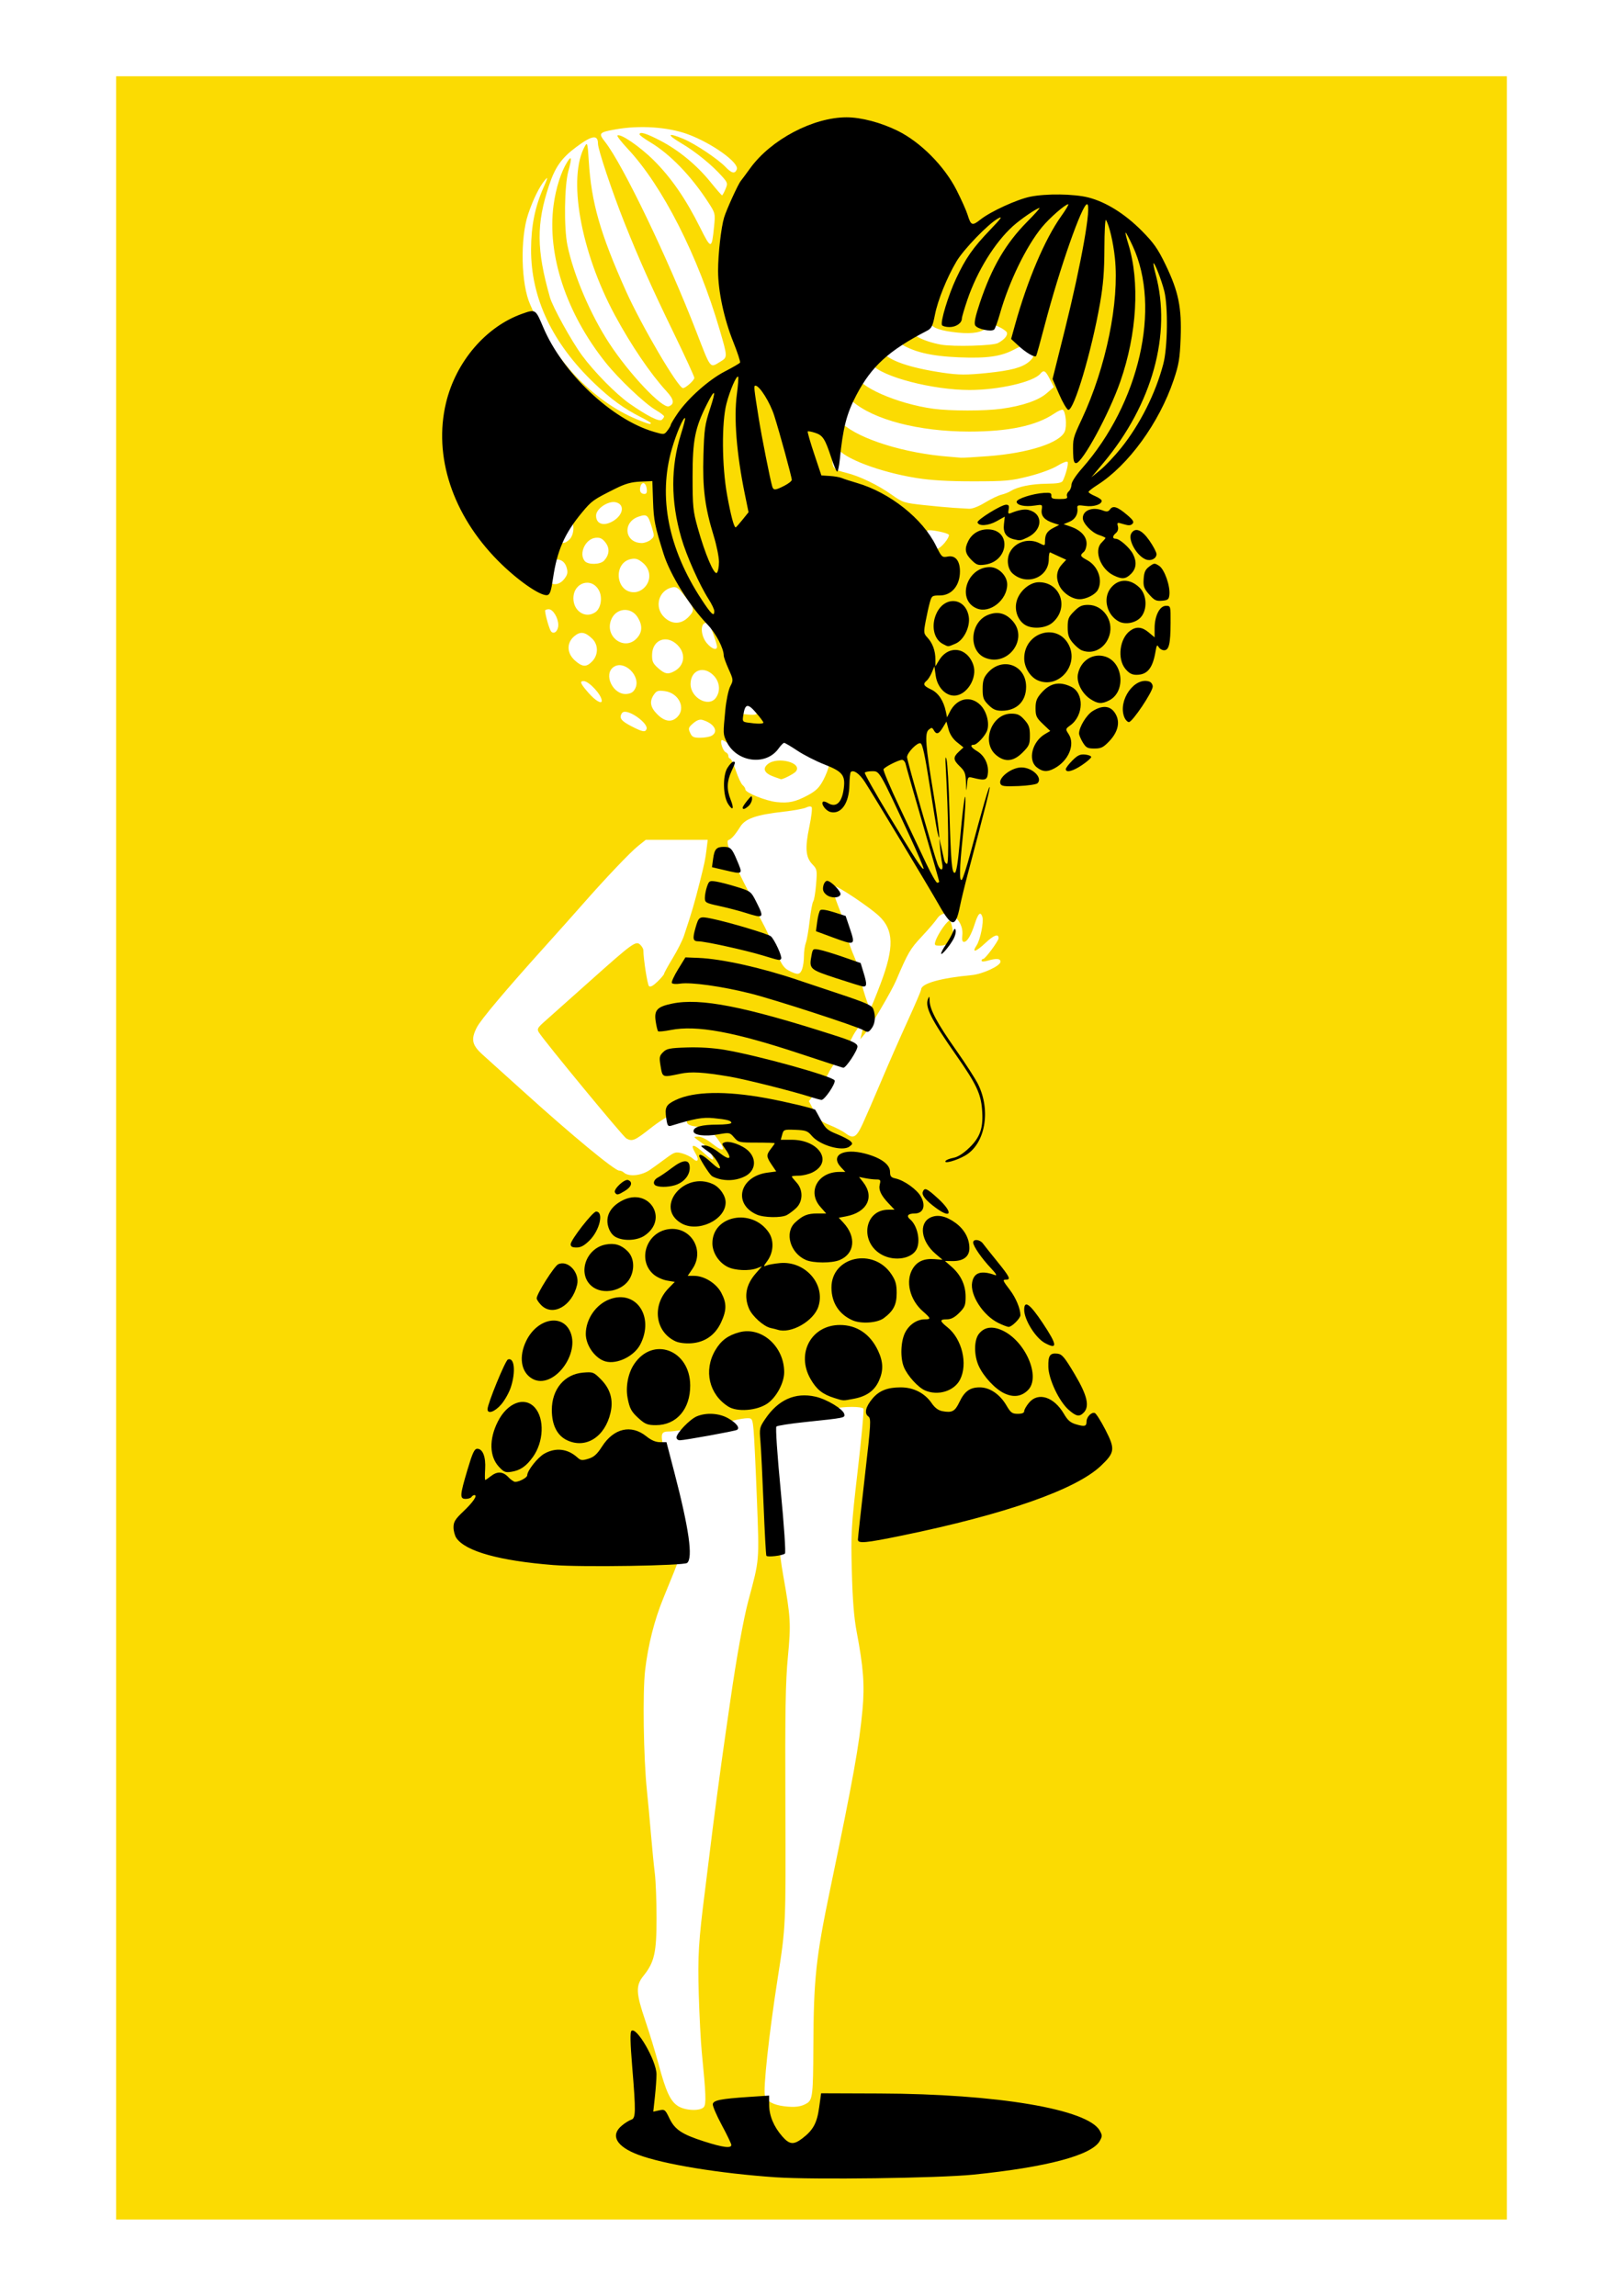 <?xml version="1.0" encoding="UTF-8"?>
<svg version="1.1" viewBox="0 0 744.09 1052.4" xmlns="http://www.w3.org/2000/svg">
<path d="m53.228 526.18v-491.22h318.82 318.82v491.22 491.22h-318.82-318.82v-491.22zm269.46 439.65c1.14-1.373 0.973-5.815-0.942-25.098-0.473-4.765-1.096-16.656-1.385-26.424-0.521-17.634-0.12-24.339 2.852-47.65 0.699-5.48 1.616-12.887 2.039-16.461 1.503-12.709 5.364-41.722 7.378-55.447 0.245-1.668 1.229-8.49 2.188-15.161 2.847-19.818 6.059-37.608 8.289-45.917 5.137-19.141 4.999-17.505 3.908-46.326-0.551-14.546-1.24-28.885-1.532-31.863-0.504-5.131-0.65-5.414-2.794-5.394-1.245 0.011-3.822 0.408-5.728 0.88-6.217 1.542-26.792 5.156-29.456 5.173-5.171 0.034-5.2 0.336-1.409 14.812 4.503 17.195 7.04 29.855 7.04 35.136 0 4.125-0.89 6.739-9.014 26.483-4.09 9.939-6.998 21.435-8.352 33.011-1.188 10.159-0.742 40.187 0.82 55.156 0.472 4.527 1.302 13.493 1.845 19.926s1.343 14.55 1.779 18.04c0.436 3.489 0.792 12.744 0.792 20.567 0 15.844-0.99 20.186-6.037 26.465-3.566 4.438-3.425 7.814 0.855 20.412 1.915 5.637 4.688 14.732 6.161 20.211 3.347 12.445 5.365 16.781 8.846 19.011 3.36 2.153 10.228 2.417 11.855 0.457zm47.306-1.76c2.528-1.573 2.814-4.087 2.901-25.504 0.128-31.694 1.131-41.059 7.836-73.207 10.336-49.556 13.206-65.489 14.683-81.503 1.053-11.422 0.458-19.448-2.664-35.888-1.226-6.458-1.869-14.499-2.215-27.723-0.461-17.603-0.313-20.138 2.692-46.135 1.749-15.129 2.939-27.897 2.645-28.373-0.679-1.099-8.795-1.121-13.632-0.037-2.032 0.455-9.3 1.401-16.15 2.103-6.851 0.701-12.803 1.623-13.228 2.047-0.452 0.452 0.312 11.97 1.843 27.778 1.438 14.853 2.615 28.717 2.615 30.808s0.787 8.236 1.75 13.654c3.432 19.322 3.597 22.206 2.146 37.467-1.088 11.447-1.312 24.68-1.146 67.81 0.214 55.634 0.221 55.458-3.547 79.578-4.002 25.616-6.729 50.91-5.803 53.827 0.765 2.41 3.894 4.085 8.765 4.691 4.983 0.62 7.893 0.234 10.507-1.393zm-72.018-427.83c1.429-0.982 4.618-3.283 7.086-5.113 4.184-3.104 4.702-3.269 7.683-2.446 1.758 0.485 3.932 1.549 4.832 2.363 2.301 2.082 3.116 0.761 1.363-2.207-2.86-4.842-1.107-4.82 4.18 0.054 2.42 2.231 3.879 3.089 3.879 2.283 0-1.31-3.088-5.799-4.734-6.882-0.494-0.325-1.677-1.19-2.63-1.922-1.693-1.3-1.681-1.332 0.528-1.359 1.31-0.016 3.861 1.245 6.064 2.996 5.74 4.563 6.953 3.674 2.726-1.999-3.439-4.615-3.372-4.58-10.834-5.779-3.821-0.614-4.356-2.665-1.026-3.931 1.222-0.465 5.121-0.845 8.664-0.845 3.543 0 6.441-0.364 6.441-0.808 0-1.864-11.537-3.105-16.604-1.786-2.066 0.538-5.195 1.35-6.954 1.806-1.759 0.455-6.404 3.353-10.321 6.439-7.315 5.763-8.403 6.227-11.15 4.757-1.478-0.791-37.773-44.792-40.124-48.645-0.925-1.516-0.623-2.098 2.56-4.916 1.985-1.758 11.473-10.215 21.084-18.791 19.617-17.507 20.881-18.412 22.898-16.396 0.747 0.747 1.361 1.818 1.365 2.379 0.026 4.062 1.852 15.788 2.57 16.507 0.603 0.603 1.853-0.053 3.919-2.055 1.669-1.617 3.034-3.24 3.034-3.606 0-0.366 1.756-3.559 3.903-7.095 2.147-3.536 4.47-8.131 5.163-10.21 3.7-11.11 4.749-14.676 7.357-25.007 2.087-8.268 2.468-10.106 3.007-14.511l0.556-4.548h-14.203-14.203l-3.525 2.816c-3.648 2.914-15.181 15.051-25.742 27.091-3.336 3.802-11.159 12.566-17.386 19.476-17.549 19.472-28.974 33.046-30.781 36.569-2.848 5.553-2.269 8.145 2.84 12.705 2.469 2.204 10.753 9.673 18.41 16.598 22.182 20.063 41.893 36.358 43.978 36.358 0.67 0 1.589 0.357 2.041 0.793 2.25 2.168 8.076 1.623 12.086-1.13zm97.541-21.105c1.481-3.216 5.328-12.086 8.549-19.71 3.221-7.624 8.641-19.953 12.044-27.397 3.403-7.445 6.188-13.943 6.188-14.441 0-2.753 8.827-5.273 23.107-6.598 5.136-0.476 13.279-4.253 13.279-6.159 0-1.478-1.845-1.629-5.854-0.479-1.733 0.497-2.81 0.497-2.81 0 0-0.443 0.353-0.806 0.785-0.806 0.904 0 7.012-8.259 7.012-9.481 0-2.249-2.138-1.472-6.067 2.203-4.484 4.195-6.371 4.679-3.974 1.021 1.644-2.509 3.32-10.779 2.627-12.963-0.85-2.679-1.916-1.759-3.443 2.975-1.771 5.491-3.527 8.447-5.016 8.447-0.745 0-0.995-0.951-0.765-2.918 0.908-7.779-7.738-13.56-11.559-7.728-0.847 1.292-4.039 5.011-7.093 8.263-5.251 5.591-6.252 7.311-11.724 20.143-2.095 4.914-11.832 21.416-14.568 24.691l-1.809 2.166 0.514-2.166c1.668-7.034 1.723-6.771-0.816-3.899-1.263 1.429-2.839 3.83-3.501 5.334-0.662 1.504-3.171 5.302-5.577 8.44s-4.708 6.585-5.119 7.661c-0.41 1.076-2.619 4.445-4.907 7.488l-4.162 5.532 2.356 4.501c2.067 3.948 2.965 4.749 7.309 6.526 2.724 1.114 5.882 2.74 7.019 3.613 3.677 2.825 5.048 2.093 7.973-4.26zm33.326-83.603c1.066-3.478 5.858-10.252 6.675-9.435 0.428 0.428 0.987 2.339 1.243 4.248 0.574 4.28-1.771 7.136-5.859 7.136-2.355 0-2.59-0.222-2.06-1.949zm-25.087 19.276c6.239-16.52 6.046-24.514-0.745-30.914-4.432-4.177-19.618-14.288-20.573-13.698-1.079 0.667-0.404 3.496 2.699 11.304 1.336 3.361 2.601 7.455 2.811 9.097 0.395 3.082 1.639 7.128 3.584 11.649 1.317 3.064 1.964 5.224 2.501 8.353 0.876 5.104 4.446 16.245 5.02 15.663 0.338-0.343 2.454-5.497 4.704-11.453zm-36.017-6.554c0.465-1.222 0.845-3.926 0.845-6.008s0.389-4.808 0.863-6.057c0.475-1.249 1.267-5.83 1.759-10.179 0.493-4.35 1.229-8.324 1.637-8.832 0.408-0.508 0.994-4.007 1.302-7.776 0.538-6.572 0.468-6.95-1.703-9.217-3.098-3.233-3.434-7.468-1.373-17.285 0.95-4.527 1.407-8.559 1.014-8.96s-1.504-0.307-2.47 0.21c-0.966 0.517-5.589 1.373-10.273 1.902-12.574 1.421-17.594 3.146-19.923 6.848-2.418 3.843-4.107 5.749-5.508 6.216-1.588 0.529 2.496 10.847 9.543 24.107 1.393 2.621 2.558 5.35 2.589 6.064 0.031 0.715 1.459 3.834 3.173 6.931 1.714 3.097 4.574 9.14 6.356 13.429 2.709 6.521 3.721 8.045 6.178 9.312 3.953 2.038 4.995 1.915 5.991-0.705zm2.677-79.747c3.638-1.949 5.176-3.454 6.984-6.832 1.275-2.382 2.445-5.425 2.599-6.761 0.263-2.279-0.104-2.58-5.931-4.863-3.416-1.339-8.626-4.046-11.578-6.018s-5.686-3.584-6.075-3.584c-0.39 0-1.546 1.175-2.569 2.612-4.218 5.924-13.14 6.933-19.358 2.19-1.763-1.344-3.408-2.241-3.656-1.993-0.796 0.796 0.68 5.112 1.91 5.584 0.653 0.251 1.188 0.999 1.188 1.663s0.358 1.207 0.796 1.207 1.629 2.505 2.648 5.566 2.415 6.033 3.103 6.604c0.688 0.571 1.257 1.478 1.266 2.015 0.022 1.468 9.349 5.228 14.28 5.756 5.588 0.599 8.658-0.072 14.394-3.146zm-15.636-8.472c-4.336-1.567-5.347-3.67-2.778-5.779 4.481-3.678 16.158-0.581 12.85 3.408-0.871 1.05-6.081 3.719-6.854 3.511-0.134-0.036-1.583-0.55-3.219-1.141zm-28.591-18.75c3.449-1.846 1.299-5.672-4.087-7.275-1.29-0.384-2.615 0.091-4.301 1.541-2.193 1.887-2.333 2.322-1.403 4.363 0.869 1.908 1.595 2.268 4.574 2.268 1.948 0 4.295-0.404 5.217-0.897zm-29.76-3.126c0.845-2.536-7.811-8.856-10.643-7.77-0.681 0.261-1.239 1.261-1.239 2.221 0 1.25 1.415 2.475 4.981 4.315 5.037 2.598 6.366 2.835 6.9 1.233zm14.109-5.507c4.039-4.039 0.678-10.988-5.731-11.848-3.048-0.409-3.768-0.185-4.98 1.546-2.186 3.121-1.731 5.83 1.528 9.089 3.394 3.394 6.581 3.815 9.183 1.213zm36.361-1.516c-0.014-0.357-1.548-2.404-3.408-4.548-3.777-4.354-4.949-4.134-5.797 1.09-0.471 2.904-0.342 3.131 1.981 3.477 4.391 0.655 7.25 0.648 7.224-0.019zm-71.015-5.891c0-2.698-5.86-9.054-8.347-9.054-1.925 0-1.388 1.255 2.356 5.509 3.022 3.433 5.991 5.19 5.991 3.544zm52.365-1.449c2.201-3.143 1.714-7.373-1.184-10.27-4.575-4.575-10.463-2.306-10.463 4.032 0 6.393 8.39 10.887 11.647 6.238zm-36.95-4.349c2.606-5.463-4.979-12.981-9.866-9.779-5.04 3.302-0.408 13.037 5.913 12.427 2.078-0.201 3.119-0.897 3.954-2.648zm17.779-7.729c4.821-2.568 5.517-8.063 1.526-12.054-4.909-4.909-11.462-2.48-11.64 4.315-0.083 3.158 0.324 4.09 2.719 6.23 3.076 2.748 4.516 3.042 7.395 1.509zm-37.505-4.647c2.804-2.984 2.774-7.56-0.066-10.307-3.298-3.19-5.486-3.474-8.275-1.075-3.553 3.057-3.401 7.721 0.362 11.083 3.428 3.063 5.316 3.134 7.979 0.3zm57.157-6.703c0-1.225-3.156-10.147-3.827-10.818-0.237-0.237-1.032-0.2-1.767 0.083-2.196 0.843-1.677 6.094 0.906 9.165 2.295 2.728 4.688 3.529 4.688 1.57zm-36.779-3.796c2.553-2.755 2.7-5.851 0.452-9.537-3.118-5.113-10.124-4.43-12.263 1.196-2.962 7.79 6.277 14.314 11.812 8.341zm-35.995-6.087c0-3.23-2.405-7.215-4.354-7.215-0.941 0-1.701 0.292-1.689 0.65 0.066 2.035 1.942 8.547 2.738 9.507 1.307 1.575 3.305-0.202 3.305-2.941zm59.852-3.829c2.865-3.067 2.69-3.788-2.466-10.167-2.567-3.175-3.376-3.667-5.3-3.216-6.125 1.434-8.16 9.005-3.637 13.528 3.571 3.571 7.984 3.515 11.403-0.146zm-42.818-2.066c2.491-1.745 3.317-6.65 1.659-9.855-3.299-6.379-11.763-3.841-11.763 3.527 0 5.968 5.605 9.479 10.103 6.328zm22.425-11.244c3.25-3.25 2.97-8.272-0.63-11.302-2.158-1.816-3.334-2.208-5.415-1.807-8.332 1.607-7.222 15.235 1.241 15.235 1.688 0 3.464-0.786 4.804-2.127zm-36.591-4.112c1.406-1.892 1.588-2.869 0.948-5.101-1.499-5.227-7.752-4.751-9.318 0.71-1.788 6.235 4.535 9.551 8.37 4.391zm18.156-8.273c2.434-2.701 2.644-5.696 0.584-8.315-1.446-1.838-2.491-2.331-4.512-2.128-4.656 0.467-7.811 7.234-4.969 10.658 1.506 1.815 7.192 1.679 8.897-0.214zm156.1-8.123c1.253-1.49 2.133-3.146 1.955-3.68-0.307-0.922-9.164-2.678-9.883-1.958-0.665 0.665 3.568 8.347 4.599 8.347 0.577 0 2.075-1.219 3.329-2.708zm-171.93-1.624c2.106-2.106 2.386-7.601 0.426-8.353-3.501-1.343-8.062 5.849-5.595 8.822 1.441 1.736 3.116 1.584 5.169-0.469zm37.157 0.217c1.759-1.459 1.779-1.678 0.514-5.82-1.722-5.639-2.235-6.052-5.984-4.814-7.597 2.507-6.532 12.033 1.355 12.124 1.258 0.015 3.109-0.656 4.115-1.49zm-17.293-8.548c4.773-2.82 5.539-7.592 1.385-8.634-3.458-0.868-9.12 2.917-9.12 6.097 0 3.878 3.513 5.031 7.735 2.537zm170.6-8.518c2.693-1.643 6.065-3.264 7.495-3.603 1.429-0.338 3.379-1.106 4.332-1.707 3.117-1.964 9.404-3.24 16.363-3.32 5.154-0.059 6.991-0.398 7.475-1.378 1.396-2.829 2.667-7.832 2.186-8.61-0.28-0.452-2.359 0.328-4.621 1.734-2.372 1.475-7.955 3.528-13.191 4.851-8.238 2.082-10.602 2.295-25.539 2.296-11.551 2e-3 -19.303-0.453-25.991-1.525-16.661-2.67-33.607-9.09-36.052-13.658-1.359-2.539-2.471-0.471-2.488 4.626-0.015 4.613 0.564 5.211 6.484 6.685 6.077 1.513 14.483 5.567 20.7 9.983 5.081 3.609 5.668 3.799 14.82 4.787 5.241 0.566 11.479 1.138 13.862 1.272s5.443 0.312 6.8 0.398c1.505 0.095 4.378-1.009 7.364-2.832zm-182.31-1.411c2.441-2.901 2.825-4.265 1.201-4.265-1.17 0-6.755 5.155-6.755 6.234 0 1.701 3.514 0.455 5.554-1.969zm27.208-4.848c-0.339-2.86-2.095-3.601-2.856-1.205-0.676 2.13 0.044 3.521 1.824 3.521 0.906 0 1.222-0.709 1.032-2.316zm-8.888-4.978c0.924-0.676 1.407-1.502 1.072-1.837-0.873-0.873-6.157 0.265-8.119 1.749-1.548 1.171-1.416 1.263 1.85 1.288 1.934 0.015 4.273-0.525 5.197-1.201zm165.51-10.037c18.357-1.4 32.863-6.088 35.03-11.321 1.044-2.52 0.443-9.075-0.908-9.911-0.402-0.249-2.152 0.512-3.888 1.69-8.256 5.603-20.876 8.283-38.981 8.28-23.165-4e-3 -43.982-5.43-53.753-14.01-3.486-3.06-3.999-2.807-5.584 2.75-1.259 4.416-1.096 5.56 1.075 7.539 7.97 7.264 28.798 13.727 49.166 15.257 2.144 0.161 4.483 0.36 5.198 0.442 0.715 0.082 6.405-0.24 12.645-0.716zm-154.73-15.143c0-0.23-2.047-1.45-4.548-2.711-7.785-3.924-13.807-8.296-21.335-15.492-19.37-18.514-29.136-39.202-29.04-61.517 0.046-10.728 1.769-19.307 5.655-28.157 2.092-4.766 2.193-5.3 0.656-3.474-2.51 2.981-5.446 8.961-7.668 15.621-3.734 11.191-3.237 32.198 0.98 41.448 1.007 2.209 2.563 5.722 3.457 7.806 2.705 6.303 10.583 17.696 16.782 24.267 8.865 9.397 18.643 16.366 28.861 20.569 5.011 2.061 6.201 2.376 6.201 1.639zm6.064-3.071c0-0.373-1.715-1.683-3.811-2.911-5.142-3.013-17.028-14.286-23.097-21.904-17.99-22.585-26.816-49.346-23.761-72.047 1.054-7.834 3.427-15.279 6.336-19.882 1.961-3.103 2.107-1.715 0.45 4.263-1.847 6.659-2.089 26.092-0.426 34.1 2.811 13.531 10.49 31.544 19.049 44.687 9.165 14.073 24.423 30.225 27.454 29.061 2.674-1.026 2.351-3.148-1.042-6.836-7.371-8.012-16.265-21.112-23.724-34.94-15.788-29.269-21.789-63.357-13.662-77.611 1.025-1.798 1.206-1.046 1.71 7.086 1.173 18.921 5.234 33.111 16.984 59.345 7.12 15.896 23.982 44.617 26.195 44.617 1.221 0 5.207-3.596 5.207-4.697 0-0.608-4.241-9.839-9.425-20.513-10.088-20.772-15.997-33.994-22.611-50.596-5.634-14.141-12.147-33.582-12.147-36.258 0-4.264-2.745-3.828-10 1.588-6.649 4.963-9.597 9.102-12.36 17.351-5.949 17.76-5.868 29.7 0.348 51.54 1.261 4.429 9.882 20.019 14.697 26.575 5.573 7.589 15.701 17.855 21.844 22.141 8.031 5.604 13.542 8.387 14.701 7.424 0.601-0.498 1.092-1.211 1.092-1.584zm154.69-3.502c9.687-1.347 16.914-3.826 20.701-7.1l3.308-2.859-1.864-3.654c-1.995-3.911-2.772-4.348-4.349-2.449-3.143 3.788-19.14 7.461-32.464 7.455-16.914-8e-3 -40.012-6.019-44.664-11.625-0.624-0.752-1.643-1.367-2.265-1.367-1.502 0-4.722 4.163-4.722 6.104 0 5.087 18.432 13.226 35.087 15.494 7.736 1.053 23.66 1.053 31.232 2.7e-4zm-6.54-16.411c10.954-1.128 15.954-2.47 19.138-5.139 3.033-2.542 2.787-4.597-0.774-6.463-1.971-1.033-2.647-0.938-5.984 0.836-6.073 3.229-12.406 4.125-25.376 3.592-13.124-0.54-21.243-2.531-27.518-6.749l-3.693-2.483-2.62 2.361c-2.496 2.249-2.554 2.453-1.228 4.326 2.85 4.025 12.432 7.349 27.694 9.606 7.23 1.069 10.881 1.089 20.359 0.114zm-122.31-5.216c3.303-2.014 3.302-2.047-0.401-14.699-9.878-33.748-26.127-65.741-42.019-82.73-2.925-3.127-5.095-5.908-4.822-6.181 1.191-1.191 10.277 5.005 16.676 11.371 7.96 7.92 14.672 17.65 21.214 30.756 5.078 10.173 5.372 10.153 6.425-0.433 0.597-6.006 0.57-6.115-2.779-11.263-7.833-12.041-17.407-21.928-26.498-27.366-2.693-1.611-4.896-3.227-4.896-3.592 0-1.427 3.049-0.518 9.475 2.825 8.527 4.436 16.767 11.23 23.045 19.001 2.711 3.355 5.098 6.1 5.306 6.1s0.906-1.258 1.553-2.795c1.112-2.645 1.038-2.952-1.394-5.722-4.617-5.259-12.302-11.518-18.906-15.399-6.896-4.053-6.317-5.045 1.121-1.921 5.334 2.241 15.693 9.159 19.21 12.829 2.845 2.97 4.327 3.283 5.185 1.094 1.179-3.008-11.458-12.05-22.501-16.1-9.027-3.311-21.968-4.189-32.981-2.238-7.722 1.368-8.058 1.755-4.958 5.695 8.158 10.369 28.798 53.274 41.869 87.033 6.807 17.58 6.135 16.747 11.078 13.733zm127.25-8.497c2.872-1.537 4.56-3.537 4.067-4.819-0.246-0.641-1.993-1.863-3.883-2.715-3.376-1.523-3.465-1.518-5.144 0.285-2.173 2.333-6.56 3.153-13.297 2.485-7.721-0.765-11.933-2.155-12.443-4.105-0.239-0.916-0.927-1.665-1.528-1.665-1.688 0-7.181 2.461-7.828 3.507-1.486 2.405 5.343 6.211 13.912 7.754 5.718 1.03 23.8 0.527 26.143-0.727z" fill="#fbdb02"/>
<path d="m355.64 998.03c-25.877-1.781-51.467-5.979-63.041-10.339-10.003-3.769-12.885-8.835-7.572-13.306 1.427-1.201 3.376-2.431 4.332-2.735 2.156-0.684 2.206-3.39 0.457-24.686-0.861-10.484-0.967-15.424-0.344-16.028 2.306-2.235 11.505 13.683 11.511 19.92 2e-3 1.906-0.33 6.53-0.738 10.277l-0.741 6.811 2.683-0.589c2.542-0.558 2.788-0.37 4.677 3.578 2.508 5.243 5.721 7.388 15.995 10.679 8.589 2.751 12.423 3.243 12.423 1.593 0-0.553-1.974-4.667-4.387-9.142-2.413-4.475-4.26-8.793-4.106-9.595 0.338-1.756 3.651-2.413 16.506-3.273l9.313-0.623 0.019 4.239c0.022 4.985 2.123 10.035 6.021 14.475 3.329 3.791 5.181 3.972 9.21 0.9 4.945-3.772 6.697-6.991 7.689-14.13l0.908-6.536 26.846 0.096c53.872 0.193 95.397 7.197 100.89 17.014 1.199 2.144 1.199 2.621 0 4.765-3.652 6.531-24.261 12.012-58.013 15.428-15.939 1.613-73.485 2.38-90.534 1.207zm-101.87-280.63c-24.727-1.961-40.24-6.268-44.506-12.358-0.737-1.052-1.339-3.273-1.339-4.936 0-2.526 0.757-3.742 4.598-7.388 4.452-4.225 6.577-7.396 4.956-7.396-0.433 0-1.029 0.39-1.323 0.866-0.294 0.476-1.487 0.866-2.65 0.866-2.809 0-2.714-1.52 0.838-13.429 2.306-7.731 3.15-9.53 4.468-9.53 2.522 0 3.953 3.698 3.606 9.313-0.169 2.74-0.15 4.981 0.044 4.981 0.194 0 1.343-0.78 2.555-1.733 2.955-2.324 5.576-2.183 8.034 0.433 1.119 1.191 2.533 2.166 3.143 2.166 1.904 0 5.521-1.964 5.521-2.998 0-2.143 4.791-8.204 7.84-9.918 5.215-2.931 10.699-2.302 15.148 1.737 1.537 1.395 2.187 1.47 5.064 0.587 2.543-0.78 3.971-2.06 6.218-5.573 5.398-8.439 13.399-10.286 20.352-4.698 2.249 1.807 4.273 2.669 6.269 2.669h2.947l3.557 13.645c6.787 26.041 8.682 39.419 5.908 41.721-1.53 1.27-48.153 2.008-61.247 0.97zm97.589-4.27c-0.21-0.339-0.791-10.926-1.292-23.526-0.501-12.6-1.148-25.659-1.438-29.02-0.502-5.828-0.4-6.298 2.201-10.152 5.973-8.85 13.743-12.31 22.994-10.239 5.271 1.18 12.831 5.763 13.265 8.042 0.322 1.69 0.339 1.687-17.916 3.6-6.851 0.718-12.801 1.65-13.222 2.071-0.444 0.444 0.381 12.702 1.961 29.141 1.574 16.377 2.402 28.672 1.959 29.077-1.04 0.95-8.036 1.777-8.513 1.006zm41.966-7.416c0-0.696 1.397-13.446 3.104-28.332 2.906-25.34 3.01-27.135 1.628-28.145-1.909-1.395-1.184-4.434 1.942-8.15 3.058-3.635 6.858-5.147 12.932-5.147 5.927 0 11.074 2.64 14.254 7.311 1.399 2.055 3 3.248 4.823 3.594 4.453 0.846 5.811 0.131 7.828-4.118 2.37-4.992 4.845-6.786 9.361-6.786 4.553 0 9.202 3.143 12.189 8.241 1.992 3.399 2.649 3.888 5.228 3.888 1.974 0 2.95-0.408 2.95-1.233 0-0.678 1.009-2.433 2.243-3.899 4.179-4.967 11.407-2.647 15.944 5.118 1.773 3.035 3.018 4.1 5.687 4.868 3.912 1.125 4.716 0.89 4.716-1.377 0-2.067 2.304-4.401 3.783-3.834 0.624 0.239 2.809 3.692 4.856 7.674 4.546 8.842 4.349 10.425-2.051 16.51-11.472 10.907-43.827 22.244-91.332 32.004-16.657 3.422-20.085 3.732-20.085 1.816zm-164.56-33.339c-4.418-4.729-4.612-12.684-0.508-20.782 4.392-8.668 12.255-11.632 16.941-6.387 4.526 5.065 4.094 15.779-0.915 22.694-3.087 4.261-5.735 6.079-9.823 6.742-2.701 0.438-3.444 0.142-5.695-2.268zm31.331-12.138c-4.617-2.132-7.071-6.919-7.099-13.845-0.039-9.554 5.744-16.496 14.333-17.208 4.518-0.375 4.827-0.26 8.085 2.998 4.388 4.388 5.865 9.436 4.497 15.38-2.544 11.061-11.252 16.631-19.816 12.675zm50.061-1.337c0-1.964 6.128-8.343 9.286-9.665 4.464-1.869 10.402-1.472 14.578 0.976 3.697 2.167 5.301 4.33 3.868 5.216-0.916 0.566-23.988 4.761-26.216 4.767-0.834 2e-3 -1.516-0.58-1.516-1.293zm-16.897-8.352c-3.763-3.304-4.597-4.784-5.54-9.832-0.948-5.076 0.238-11.239 2.951-15.34 8.618-13.023 25.665-6.654 25.764 9.626 0.066 10.907-6.272 18.264-15.735 18.264-3.634 0-4.851-0.444-7.44-2.718zm196.7-4.298c-4.401-3.864-9.196-13.988-9.326-19.691-0.119-5.221 0.737-6.463 4.178-6.066 2.107 0.243 3.244 1.598 7.876 9.381 5.81 9.763 6.983 14.821 4.106 17.698-1.972 1.972-3.394 1.697-6.834-1.323zm-266.44-0.29c0-2.476 8.133-22.333 9.336-22.795 2.972-1.141 3.685 5.482 1.363 12.671-0.786 2.435-2.766 5.989-4.399 7.897-2.94 3.435-6.3 4.623-6.3 2.227zm110.42-1.189c-8.87-5.575-11.435-16.576-6.021-25.815 2.627-4.483 5.817-6.869 11.056-8.27 10.191-2.726 20.56 6.522 20.546 18.323-6e-3 4.931-3.668 11.674-7.839 14.434-4.842 3.204-13.702 3.868-17.742 1.328zm48.535-3.975c-5.364-1.681-8.11-3.874-10.866-8.68-6.732-11.737 0.361-24.767 13.483-24.767 7.71 0 13.846 4.118 17.428 11.696 2.46 5.203 2.578 9.183 0.414 13.947-2.038 4.488-5.634 7.062-11.393 8.154-5.299 1.005-4.663 1.029-9.067-0.35zm77.99-2.107c-4.17-1.94-9.532-7.682-11.763-12.594-2.22-4.89-2.184-11.788 0.078-14.663 2.457-3.124 6.028-3.693 10.56-1.681 10.722 4.76 17.98 21.42 11.955 27.446-2.966 2.966-6.59 3.466-10.829 1.493zm-36.403-1.358c-3.159-1.376-7.989-6.704-9.622-10.614-1.775-4.248-1.511-11.878 0.55-15.918 1.861-3.647 5.451-6.048 9.045-6.048 2.905 0 2.801-0.399-0.959-3.701-6.021-5.286-8.056-13.868-4.625-19.496 2.067-3.391 5.218-4.759 10.079-4.376l3.585 0.282-3.204-2.742c-6.64-5.683-7.812-13.989-2.346-16.617 3.246-1.56 7.221-0.708 11.553 2.478 4.055 2.982 6.319 7.129 6.319 11.577 0 3.847-2.789 5.963-7.769 5.894l-3.429-0.047 3.051 2.679c4.246 3.728 6.414 8.368 6.414 13.724 0 3.909-0.36 4.813-2.946 7.399-2.083 2.083-3.732 2.946-5.631 2.946-3.434 0-3.384 0.743 0.248 3.641 6.69 5.338 9.444 16.801 5.768 24.008-2.684 5.262-10.103 7.537-16.082 4.932zm-179.96-5.312c-5.282-2.944-6.419-10.203-2.752-17.563 4.88-9.792 15.801-12.34 19.794-4.619 5.424 10.488-7.603 27.443-17.042 22.182zm33.56-7.951c-4.731-1.256-9.105-7.328-9.092-12.621 0.017-6.772 4.596-13.461 10.849-15.849 12.115-4.627 20.692 7.827 14.181 20.59-2.769 5.428-10.597 9.297-15.938 7.88zm201.35-8.479c-4.273-2.323-9.449-10.645-9.449-15.191 0-4.611 2.592-2.769 8.443 5.997 6.762 10.133 7.017 12.461 1.007 9.194zm-169.29-0.751c-9.358-4.332-10.94-16.42-3.187-24.349l2.835-2.9-3.536-0.597c-1.945-0.329-4.685-1.564-6.089-2.746-7.689-6.469-3.45-19.45 6.8-20.825 10.14-1.36 16.753 9.62 10.943 18.169l-2.197 3.233h2.927c4.67 0 10.175 3.427 12.467 7.763 2.533 4.791 2.507 7.996-0.114 13.624-2.71 5.821-7.465 9.117-13.754 9.533-2.635 0.174-5.572-0.2-7.095-0.906zm46.783-5.315c-0.476-0.159-1.931-0.524-3.233-0.81-3.175-0.7-8.447-5.444-9.891-8.902-2.387-5.713-1.334-11.034 3.21-16.208l2.764-3.147-2.329 0.885c-3.573 1.358-10.111 1.051-13.461-0.632-4.061-2.04-6.948-6.537-6.948-10.823 0-12.775 18.149-16.27 25.825-4.974 2.531 3.725 2.226 9.209-0.736 13.216-1.761 2.382-1.793 2.582-0.313 1.963 0.906-0.379 3.69-0.882 6.187-1.116 11.545-1.085 21.013 9.664 17.606 19.988-2.2 6.665-12.649 12.573-18.679 10.562zm101.17-3.122c-7.016-3.473-13.053-12.863-11.973-18.623 0.849-4.523 4.146-5.573 10.439-3.322 1.152 0.412 0.527-0.656-1.866-3.188-4.249-4.495-8.097-10.068-8.097-11.726 0-1.734 3.066-1.434 4.443 0.435 0.654 0.887 3.625 4.617 6.603 8.287 5.628 6.936 6.301 8.293 4.115 8.293-1.811 0-1.691 0.338 1.698 4.778 2.706 3.545 4.782 8.527 4.795 11.506 6e-3 1.453-3.913 5.376-5.37 5.375-0.617-3.7e-4 -2.771-0.817-4.786-1.814zm-66.918-1.242c-6.155-2.768-9.556-8.097-9.556-14.974 0-14.238 19.282-18.483 27.506-6.057 1.906 2.881 2.383 4.599 2.383 8.583 0 5.35-1.445 8.178-5.865 11.478-3.042 2.271-10.468 2.769-14.468 0.97zm-142.58-6.867c-1.17-1.17-2.127-2.597-2.127-3.173 0-2.041 8.081-14.793 9.898-15.621 4.511-2.055 9.941 3.889 8.631 9.449-2.271 9.641-11.086 14.663-16.403 9.345zm23.094-8.755c-6.659-5.603-2.7-17.357 6.421-19.068 4.131-0.775 7.122 0.139 10.054 3.071 2.9 2.9 3.372 7.929 1.147 12.233-3.117 6.027-12.541 8.04-17.622 3.765zm98.192-11.996c-7.189-3.131-9.893-12.519-4.939-17.14 3.507-3.271 5.702-4.167 10.212-4.167h4.045l-2.689-3.062c-6.083-6.928-1.105-15.997 8.781-15.997h2.694l-1.955-2.081c-5.151-5.483 0.907-8.956 11.003-6.308 7.242 1.899 11.442 4.97 11.442 8.364 0 2.037 0.452 2.586 2.506 3.037 4.089 0.898 9.935 5.117 11.738 8.471 2.252 4.19 0.951 7.577-2.912 7.577-3.087 0-4.009 1.127-2.169 2.654 3.422 2.84 4.959 10.082 2.94 13.854-2.261 4.224-9.825 5.481-15.516 2.578-10.67-5.443-8.695-20.819 2.673-20.819h2.812l-2.665-2.816c-3.62-3.824-4.75-6.269-4.1-8.862 0.476-1.895 0.264-2.184-1.603-2.184-1.183 0-3.449-0.259-5.035-0.577l-2.883-0.577 1.849 2.35c5.406 6.872 1.891 13.9-7.867 15.73l-3.278 0.615 2.119 2.275c6.022 6.465 5.245 14.212-1.717 17.121-3.57 1.492-12.025 1.471-15.488-0.037zm-107.82-7.228c4e-3 -1.961 10.12-14.945 11.645-14.945 3.639 0 1.731 8.485-2.965 13.181-2.393 2.393-4.011 3.28-5.981 3.28-1.996 0-2.7-0.396-2.698-1.516zm20.605-3.295c-1.5-0.814-2.719-2.503-3.367-4.667-1.434-4.787 0.933-9.234 6.418-12.056 12.198-6.277 21.54 8.455 10.205 16.093-3.44 2.318-9.606 2.611-13.256 0.63zm29.913-6.409c-12.17-7.42 1.646-24.03 14.796-17.789 3.11 1.476 5.726 5.294 5.721 8.35-0.013 8.114-12.938 14.061-20.517 9.439zm34.816-3.857c-11.113-4.906-7.905-17.534 4.888-19.24l4.022-0.536-2.072-3.054c-2.52-3.713-2.558-4.56-0.34-7.38 0.953-1.212 1.732-2.336 1.731-2.499-8.4e-4 -0.163-3.739-0.297-8.307-0.297-7.959 0-8.389-0.098-10.326-2.351-1.982-2.306-2.122-2.333-7.298-1.422-6.13 1.08-11.32 0.398-11.32-1.486 0-1.947 3.754-2.972 10.886-2.972 3.543 0 6.441-0.364 6.441-0.808 0-1.054-1.888-1.554-8.23-2.178-4.853-0.477-8.626 0.198-19.167 3.432-1.634 0.501-1.904 0.137-2.413-3.256-0.766-5.108-0.159-6.318 4.24-8.447 8.288-4.012 22.89-4.324 41.598-0.889 9.03 1.658 21.989 4.752 22.471 5.364 0.122 0.156 1.286 2.27 2.587 4.699 2.054 3.837 3.009 4.676 7.28 6.401 2.704 1.092 5.501 2.54 6.215 3.217 1.151 1.091 1.101 1.379-0.433 2.517-3.226 2.393-13.598-0.583-17.279-4.958-1.862-2.213-2.748-2.534-7.496-2.72-5.21-0.204-5.406-0.134-6.041 2.172l-0.656 2.382h4.987c12.628 0 19.135 10.151 9.579 14.943-1.661 0.833-4.482 1.515-6.269 1.516-1.787 7.4e-4 -3.249 0.176-3.249 0.39 0 0.214 0.975 1.44 2.166 2.726 3.123 3.37 3.024 8.756-0.217 11.779-1.31 1.222-3.234 2.66-4.275 3.194-2.554 1.312-10.498 1.172-13.702-0.243zm82.217-2.99c-4.696-3.436-6.71-5.895-6.11-7.459 0.802-2.09 1.821-1.64 6.993 3.087 6.921 6.325 6.26 9.598-0.883 4.372zm-147.25-7.15c-0.87-1.407 4.364-6.334 6.044-5.689 2.233 0.857 1.583 3.082-1.439 4.924-3.253 1.984-3.796 2.074-4.605 0.765zm18.9-3.081c-1.721-0.694-1.259-2.74 0.866-3.836 1.072-0.553 3.977-2.548 6.455-4.434 5.2-3.958 8.057-3.941 8.057 0.046 0 3.177-2.225 6.131-5.717 7.59-2.841 1.187-7.529 1.495-9.661 0.634zm29.935-2.882c-1.762-0.324-3.791-1.076-4.509-1.672-1.28-1.062-5.716-8.128-5.716-9.105 0-1.324 2.136-0.16 5.651 3.08 2.42 2.231 3.879 3.089 3.879 2.283 0-1.31-3.088-5.799-4.734-6.882-0.494-0.325-1.677-1.19-2.63-1.922-1.694-1.302-1.683-1.332 0.508-1.359 1.291-0.016 3.96 1.312 6.297 3.133 5.293 4.124 6.471 3.201 2.639-2.067-1.307-1.797-1.304-1.98 0.053-2.5 2.292-0.879 8.306 1.315 11.008 4.017 3.847 3.847 3.072 9.159-1.687 11.552-3.26 1.639-6.976 2.137-10.758 1.442zm102.72-8.483c0.293-0.473 1.925-1.122 3.628-1.442 2.025-0.38 4.548-1.988 7.293-4.647 5.088-4.929 6.506-9.251 5.809-17.699-0.59-7.154-2.748-11.662-11.717-24.486-11.752-16.804-14.507-22.287-13.059-25.991 0.568-1.452 0.689-1.312 0.747 0.866 0.107 4.028 3.457 10.265 12.097 22.525 4.365 6.194 8.928 13.275 10.139 15.735 5.992 12.167 3.212 27.397-5.963 32.673-3.984 2.291-9.866 3.906-8.975 2.465zm-61.826-29.336c-8.311-2.667-30.24-8.169-37.253-9.347-12.204-2.051-17.509-2.357-22.525-1.303-8.293 1.743-8.133 1.803-9.011-3.366-0.706-4.156-0.598-4.794 1.104-6.498 1.653-1.654 3.017-1.925 10.991-2.185 5.768-0.188 12.124 0.218 17.345 1.109 15.42 2.628 49.62 12.148 50.335 14.011 0.536 1.397-4.641 9.032-6.046 8.916-0.573-0.047-2.796-0.649-4.94-1.337zm-4.787-19.803c-30.397-10.074-47.538-13.218-59.371-10.889-2.925 0.576-5.537 0.828-5.804 0.561-0.267-0.267-0.76-2.297-1.096-4.511-0.784-5.165 0.652-6.721 7.52-8.152 12.914-2.691 32.975 1.224 74.367 14.512 8.335 2.676 10.439 3.675 10.61 5.042 0.213 1.696-5.28 10.014-6.503 9.848-0.353-0.048-9.228-2.933-19.723-6.411zm29.034-10.784c-3.096-1.814-40.822-14.077-51.734-16.816-13.267-3.33-27.507-5.321-32.428-4.534-1.774 0.284-3.453 0.147-3.731-0.303-0.278-0.45 1.008-3.277 2.858-6.283l3.364-5.465 5.97 0.241c10.626 0.43 28.875 4.482 45.389 10.079 2.144 0.727 10.67 3.575 18.946 6.33 12.536 4.172 15.175 5.343 15.811 7.014 1.154 3.03 0.92 6.483-0.585 8.631-1.482 2.115-1.921 2.241-3.86 1.105zm-12.551-23.85c-12.306-4.045-12.484-4.212-11.282-10.616 0.541-2.885 0.682-2.983 3.546-2.445 1.64 0.308 6.576 1.808 10.968 3.335l7.986 2.776 1.44 4.765c1.486 4.916 1.413 6.128-0.363 5.976-0.568-0.048-6.1-1.754-12.294-3.79zm-33.788-10.461c-8.147-2.46-26.382-6.453-29.47-6.453-2.415 0-2.666-1.195-1.278-6.064 1.528-5.361 1.757-5.493 7.46-4.32 7.831 1.61 25.739 6.946 27.108 8.077 1.598 1.32 5.311 9.349 4.746 10.263-0.571 0.923-0.489 0.937-8.566-1.502zm81.902-0.837c-0.017-0.485 0.948-2.322 2.144-4.082 1.196-1.76 2.622-4.287 3.169-5.616 0.749-1.82 1.08-2.056 1.343-0.957 0.192 0.802-0.239 2.556-0.957 3.899-1.717 3.208-5.658 7.882-5.698 6.757zm-50.155-7.576-7.239-2.674 0.578-4.397c0.318-2.418 0.942-4.765 1.386-5.215 0.506-0.512 2.833-0.176 6.228 0.899l5.42 1.717 1.878 5.58c2.714 8.062 2.623 8.108-8.251 4.091zm49.157-14.717c-4.853-8.525-29.492-49.418-33.92-56.298-2.482-3.856-5.279-5.839-6.507-4.611-0.299 0.299-0.583 2.966-0.63 5.927-0.134 8.393-3.807 13.609-8.714 12.377-2.1-0.527-4.424-3.67-3.441-4.653 0.299-0.299 1.3-0.07 2.224 0.507 3.836 2.396 6.539-0.101 7.367-6.803 0.731-5.92-0.662-7.623-8.854-10.819-3.9-1.522-9.5-4.376-12.444-6.342-2.945-1.966-5.673-3.575-6.062-3.575-0.39 0-1.546 1.175-2.569 2.612-5.785 8.124-19.323 6.3-23.837-3.212-1.627-3.428-1.627-3.426-0.553-14.574 0.414-4.295 1.427-9.116 2.253-10.712 1.466-2.836 1.449-3.017-0.739-7.893-1.232-2.745-2.24-5.532-2.24-6.194 0-3.363-3.603-10.259-7.449-14.258-8.298-8.627-17.142-22.858-20.137-32.405-3.995-12.731-4.523-15.365-4.825-24.057l-0.323-9.298-5.508 0.249c-4.232 0.191-6.913 0.95-11.573 3.278-10.042 5.017-10.694 5.483-15.14 10.825-8.005 9.619-11.442 17.423-13.328 30.262-0.851 5.792-1.404 7.423-2.596 7.653-3.097 0.596-13.868-6.914-22.65-15.795-20.825-21.057-29.66-47.897-23.806-72.319 4.535-18.919 18.331-35.016 35.042-40.89 5.975-2.1 6.025-2.069 9.449 6.049 8.911 21.122 31.36 42.386 50.775 48.093 4.696 1.38 4.769 1.374 6.262-0.566 0.831-1.079 1.519-2.265 1.53-2.633 0.011-0.369 1.411-2.708 3.111-5.198 4.756-6.965 14.376-15.511 21.706-19.282 3.573-1.838 6.69-3.655 6.926-4.037 0.236-0.382-1.154-4.641-3.09-9.464-4.256-10.607-6.975-23.319-6.975-32.605 0-7.692 1.379-19.868 2.773-24.476 1.075-3.554 6.409-15.24 7.638-16.732 0.466-0.566 2.399-3.173 4.295-5.794 9.511-13.147 28.84-23.362 44.207-23.362 6.665 0 15.719 2.386 23.392 6.164 10.48 5.161 21.401 16.144 27.007 27.161 2.182 4.288 4.453 9.357 5.046 11.263 1.581 5.083 2.125 5.288 5.96 2.251 4.659-3.69 16.713-9.21 22.823-10.452 7.331-1.49 20.116-1.312 26.667 0.372 8.046 2.068 16.712 7.478 24.417 15.244 5.533 5.576 7.388 8.223 10.983 15.675 5.882 12.189 7.389 19.565 6.856 33.549-0.356 9.339-0.823 12.14-3.194 19.168-6.637 19.673-20.777 39.124-34.998 48.144-2.201 1.396-4.016 2.825-4.033 3.176-0.017 0.351 1.333 1.208 3.001 1.905 1.668 0.697 3.032 1.663 3.032 2.147 0 1.722-3.707 2.876-7.547 2.35-3.302-0.453-3.792-0.319-3.603 0.983 0.403 2.775-1.014 5.21-3.673 6.311l-2.636 1.092 3.18 1.093c4.626 1.59 7.348 4.474 7.348 7.784 0 1.526-0.585 3.26-1.3 3.854-1.855 1.539-1.655 2.013 1.577 3.754 4.961 2.672 7.289 9.148 4.895 13.621-1.159 2.166-5.306 4.285-8.378 4.281-3.601-5e-3 -7.984-3.076-9.472-6.636-1.513-3.621-0.987-6.8 1.579-9.551l1.769-1.896-3.349-1.524c-1.842-0.838-3.642-1.675-3.999-1.859-0.357-0.184-0.65 1.205-0.65 3.086 0 8.433-10.116 12.428-16.604 6.557-2.307-2.087-2.864-6.531-1.218-9.713 2.483-4.801 8.739-6.656 13.707-4.065 2.277 1.188 2.382 1.152 2.382-0.801 0-3.275 0.896-4.755 3.787-6.256l2.711-1.407-2.599-0.84c-4.1-1.325-5.821-3.262-5.406-6.086 0.362-2.463 0.34-2.476-3.305-1.929-4.422 0.663-8.183-0.148-8.183-1.764 0-1.353 7.367-3.725 12.575-4.048 2.829-0.176 3.43 0.059 3.332 1.302-0.098 1.237 0.597 1.516 3.775 1.516 3.018 0 3.788-0.278 3.421-1.236-0.261-0.68 0.087-1.702 0.774-2.272 0.686-0.57 1.248-1.938 1.248-3.04 0-1.199 1.936-4.203 4.816-7.474 26.307-29.876 36.331-73.659 23.319-101.85-1.594-3.455-3.078-6.281-3.297-6.281s0.309 2.275 1.175 5.056c5.427 17.437 4.053 41.305-3.647 63.337-5.185 14.837-17.392 37.302-20.269 37.302-0.896 0-1.259-1.241-1.331-4.548-0.148-6.735-0.112-6.874 4.021-15.718 11.083-23.717 17.229-53.659 15.134-73.73-0.764-7.316-2.614-15.178-4.113-17.475-0.363-0.556-0.679 5.292-0.703 12.995-0.033 10.561-0.53 16.776-2.021 25.269-3.893 22.175-11.987 49.315-14.545 48.771-0.658-0.14-2.549-3.373-4.203-7.184l-3.007-6.929 5.625-22.527c7.618-30.509 12.414-57.614 10.193-57.614-2.26 0-12.64 29.613-19.335 55.161-1.977 7.543-3.769 14.006-3.983 14.361-0.571 0.949-4.588-1.372-8.274-4.78l-3.218-2.975 1.777-6.409c5.675-20.468 13.709-39.385 21.164-49.833 2.168-3.038 3.63-5.521 3.249-5.516-1.386 0.017-8.577 6.294-12.06 10.527-7.213 8.767-15.134 25.091-19.274 39.719-0.989 3.495-2.162 6.719-2.606 7.163-1.239 1.239-7.818-0.189-8.73-1.895-0.568-1.062 0.069-4.098 2.183-10.401 5.438-16.208 11.839-27.163 21.685-37.109 3.42-3.455 5.948-6.281 5.619-6.281-1.158 0-8.617 5.096-12.21 8.342-8.277 7.478-16.378 20.583-20.848 33.725-1.394 4.098-2.534 7.978-2.534 8.621 0 2.07-2.642 3.893-5.642 3.893-1.606 0-3.161-0.391-3.456-0.868-0.86-1.391 2.849-13.644 6.464-21.359 4.381-9.348 7.659-14.045 15.57-22.308 5.264-5.498 5.97-6.523 3.581-5.198-4.456 2.471-15.689 14.091-18.97 19.624-4.401 7.422-8.572 17.742-9.893 24.478-1.035 5.279-1.519 6.235-3.735 7.382-17.46 9.034-25.343 16.229-32.307 29.481-4.469 8.505-6.127 14.98-7.582 29.608-0.319 3.204-0.886 5.637-1.261 5.405-0.375-0.232-1.545-3.049-2.6-6.26-2.875-8.752-3.893-10.341-7.356-11.484-1.708-0.564-3.269-0.861-3.47-0.661-0.2 0.2 1.125 4.82 2.946 10.266l3.31 9.902 3.826 0.237c2.105 0.13 4.606 0.569 5.559 0.975 0.953 0.406 4.072 1.418 6.931 2.25 15.048 4.377 30.099 16.327 36.234 28.768 2.605 5.283 2.786 5.447 5.436 4.95 3.449-0.647 5.546 1.932 5.546 6.821 0 6.466-3.802 11.013-9.207 11.013-3.544 0-3.747 0.143-4.618 3.249-0.501 1.787-1.367 5.686-1.923 8.665-0.946 5.064-0.893 5.543 0.813 7.364 2.383 2.544 3.672 6.058 3.676 10.018l3e-3 3.192 1.683-2.76c4.365-7.159 12.85-6.041 15.676 2.065 2.072 5.946-2.997 14.124-8.755 14.124-4.062 0-7.714-3.929-8.455-9.097l-0.621-4.332-1.16 2.787c-0.638 1.533-1.703 3.237-2.367 3.788-1.881 1.561-1.462 2.388 2.042 4.037 3.33 1.567 5.712 5.156 6.756 10.18l0.54 2.599 1.323-2.599c3.151-6.189 9.459-7.562 13.978-3.044 2.76 2.76 4.198 7.988 3.15 11.454-0.748 2.475-4.675 6.751-6.199 6.751-1.918 0-1.27 1.281 1.466 2.897 3.374 1.993 5.36 5.918 5.026 9.934-0.285 3.431-1.214 3.74-6.926 2.302-2.228-0.561-2.343-0.424-2.664 3.187-0.312 3.504-0.347 3.43-0.487-1.047-0.129-4.121-0.528-5.18-2.75-7.309-3.15-3.018-3.239-4.255-0.491-6.802l2.108-1.954-2.945-2.35c-1.903-1.518-3.285-3.614-3.907-5.923l-0.962-3.573-1.654 2.72c-1.866 3.068-2.95 3.393-4.152 1.245-0.723-1.292-1.011-1.322-2.319-0.235-1.904 1.58-1.484 7.232 2.167 29.169 2.441 14.661 3.539 25.536 1.778 17.592-0.37-1.668-1.969-11.359-3.554-21.537-2.085-13.388-3.23-18.638-4.141-18.988-1.45-0.557-6.186 4.318-6.186 6.367 0 1.445 12.477 45.18 14.008 49.102 1.309 3.353 2.806 3.042 2.083-0.433-0.322-1.549-0.747-4.765-0.944-7.147l-0.358-4.332 0.901 3.899c0.496 2.144 1.074 4.776 1.286 5.848 0.211 1.072 0.822 1.949 1.358 1.949 0.924 0 0.628-22.871-0.566-43.751-0.283-4.952-0.18-6.098 0.359-4.012 0.416 1.605 1 11.937 1.3 22.958 0.649 23.909 1.124 29.361 2.516 28.897 0.639-0.213 1.404-4.799 2.066-12.395 0.579-6.631 1.406-14.786 1.84-18.121 1.39-10.697 1.165 0.212-0.285 13.862-1.541 14.5-1.683 21.081-0.428 19.826 0.484-0.484 2.236-5.922 3.895-12.086 5.72-21.258 8.476-30.732 8.836-30.372 0.323 0.323-1.831 8.886-10.054 39.959-1.387 5.241-2.992 11.869-3.566 14.728-1.982 9.864-3.701 9.748-9.62-0.65zm0.1-10.699c0-0.286-3.365-12.079-7.479-26.207-4.113-14.128-7.668-26.565-7.898-27.637-0.231-1.072-0.974-1.949-1.653-1.949-1.535 0-7.797 3.148-8.489 4.268-0.281 0.455 3.058 8.355 7.421 17.556 4.363 9.201 9.815 20.724 12.117 25.609 2.302 4.884 4.589 8.88 5.083 8.88s0.898-0.234 0.898-0.519zm-13.722-21.299c-13.775-29.668-13.56-29.297-16.969-29.297-1.647 0-3.182 0.303-3.411 0.673-0.229 0.37 4.649 9.045 10.839 19.276 12.484 20.635 15.536 25.319 16.114 24.741 0.215-0.215-2.743-7.143-6.574-15.394zm-66.875-51.605c-0.014-0.357-1.548-2.404-3.408-4.548-3.777-4.354-4.949-4.134-5.797 1.09-0.471 2.904-0.342 3.131 1.981 3.477 4.391 0.655 7.25 0.648 7.224-0.019zm-22.499-51.039c0-0.792-1.149-3.232-2.554-5.421-4.249-6.622-10.199-19.964-12.588-28.225-4.874-16.86-4.895-32.552-0.065-47.764 1.178-3.709 1.989-6.895 1.804-7.081-0.701-0.701-3.975 6.911-6.043 14.048-6.383 22.025-1.694 45.772 13.656 69.169 4.406 6.716 5.791 7.977 5.791 5.274zm2.136-22.639c-0.01-2.243-1.096-7.586-2.413-11.875-4.05-13.189-5.15-21.783-4.712-36.82 0.351-12.028 0.667-14.264 3.029-21.435 2.917-8.856 2.373-9.64-1.444-2.079-5.444 10.785-6.56 16.405-6.559 33.044 3e-4 13.875 0.201 15.88 2.37 23.638 3.349 11.982 7.542 21.809 8.778 20.573 0.533-0.533 0.961-2.804 0.951-5.047zm10.764-19.25 2.794-3.477-1.727-8.436c-3.764-18.384-5.07-34.793-3.631-45.607 0.559-4.204 0.829-7.832 0.599-8.062-0.756-0.756-3.752 6.13-5.357 12.312-2.269 8.739-2.12 28.643 0.315 42.062 1.669 9.195 3.128 14.684 3.904 14.684 0.17 0 1.567-1.565 3.104-3.477zm19.189-15.601c1.887-0.963 3.431-2.175 3.431-2.694 0-1.317-5.503-21.469-8.043-29.454-1.953-6.139-6.735-13.75-8.639-13.75-0.814 0-0.707 1.024 1.627 15.594 1.267 7.907 5.134 27.393 6.061 30.539 0.572 1.94 1.366 1.907 5.562-0.234zm154.46-17.381c8.665-10.831 15.766-24.982 19.308-38.481 1.978-7.536 2.227-26.207 0.446-33.355-1.232-4.941-4.465-13.261-4.961-12.765-0.156 0.156 0.289 2.409 0.989 5.008 7.384 27.424-1.501 59.604-23.847 86.366l-5.617 6.727 4.166-3.407c2.291-1.874 6.573-6.416 9.515-10.093zm-172.25 213.13c-2.859-0.904-8.22-2.299-11.912-3.101-6.343-1.376-6.714-1.585-6.714-3.779 0-1.277 0.442-3.591 0.983-5.143 0.93-2.668 1.161-2.792 4.271-2.295 1.808 0.289 6.121 1.413 9.584 2.498 6.166 1.931 6.345 2.069 8.687 6.714 3.839 7.612 3.65 7.809-4.899 5.106zm37.012-8.335c-1.36-1.153-1.711-2.179-1.348-3.942 0.27-1.31 1.06-2.382 1.756-2.382 1.734 0 6.555 4.953 6.117 6.285-0.564 1.719-4.517 1.742-6.526 0.039zm-46.863-11.288-5.519-1.296 0.544-3.971c0.59-4.308 1.529-5.338 4.863-5.338 3.046 0 3.737 0.676 5.894 5.765 3.007 7.097 3.189 6.945-5.781 4.839zm1.926-30.196c-2.414-3.684-2.619-13.011-0.365-16.604 0.971-1.549 2.162-2.816 2.645-2.816 1.165 0 1.15 0.081-0.835 4.454-2.096 4.618-2.193 8.27-0.344 12.892 1.691 4.227 1.072 5.393-1.102 2.075zm6.629 1.589c3e-3 -0.357 0.963-1.819 2.135-3.249 1.923-2.345 2.134-2.422 2.162-0.784 0.017 0.998-0.682 2.46-1.553 3.249-1.696 1.535-2.75 1.836-2.743 0.784zm118.15-10.992c-1.033-2.692 5.101-7.418 9.629-7.418 5.036 0 9.895 4.745 7.408 7.235-0.548 0.549-4.473 1.132-8.744 1.298-6.556 0.256-7.833 0.084-8.293-1.115zm16.677-7.481c-4.203-3.306-2.124-11.748 3.747-15.215l2.437-1.44-3.367-3.203c-2.963-2.819-3.367-3.682-3.367-7.205 0-3.236 0.512-4.585 2.67-7.044 3.976-4.529 8.258-5.413 13.648-2.819 6.025 2.9 5.804 13.19-0.381 17.695-2.269 1.653-2.281 1.715-0.779 4.007 3.139 4.791-0.047 12.338-6.669 15.797-3.218 1.681-5.261 1.534-7.94-0.573zm13.312 0.843c0-0.524 1.351-2.304 3.003-3.956 2.415-2.415 3.559-2.949 5.848-2.729 1.565 0.151 2.823 0.664 2.796 1.14-0.027 0.476-1.923 2.133-4.213 3.682-4.179 2.826-7.434 3.641-7.434 1.863zm-31.959-6.463c-6.921-5.824-2.098-18.968 6.96-18.968 2.874 0 3.978 0.515 6.028 2.81 2.075 2.322 2.51 3.577 2.51 7.23 0 3.979-0.335 4.755-3.364 7.784-4.178 4.178-8.092 4.548-12.135 1.145zm39.747-5.796c-0.944-1.549-1.71-3.4-1.701-4.115 0.036-2.979 3.401-8.496 6.259-10.262 4.847-2.995 8.547-2.397 10.68 1.728 1.896 3.666 0.787 8.02-3.076 12.081-2.739 2.879-3.759 3.385-6.832 3.385-3.146 0-3.834-0.364-5.329-2.816zm18.984-11.696c-2.896-7.595 4.683-18.359 11.421-16.221 0.931 0.295 1.659 1.314 1.659 2.321 0 2.399-9.299 16.282-10.906 16.282-0.696 0-1.675-1.072-2.174-2.382zm-62.226-5.481c-2.312-2.312-2.666-3.28-2.666-7.298 0-3.667 0.448-5.164 2.148-7.185 6.608-7.853 17.765-3.996 17.775 6.145 7e-3 6.73-4.323 11.003-11.15 11.003-2.688 0-4.026-0.584-6.107-2.666zm46.628-2.76c-3.809-2.537-6.329-7.591-5.629-11.289 1.187-6.266 6.944-9.942 12.65-8.079 8.2 2.677 9.377 16.075 1.759 20.015-3.465 1.792-5.325 1.655-8.78-0.647zm-23.807-8.409c-3.601-1.457-6.427-5.929-6.427-10.171 0-11.925 15.078-16.53 20.404-6.231 4.807 9.296-4.511 20.232-13.977 16.402zm40-5.292c-3.919-4.657-2.692-14.161 2.277-17.641 2.778-1.946 5.364-1.672 8.409 0.891l2.666 2.243v-4.192c0-5.652 2.334-10.257 5.196-10.257 2.152 0 2.166 0.048 2.13 7.797-0.044 9.643-0.735 12.562-2.97 12.562-0.92 0-2.049-0.671-2.507-1.491-0.678-1.212-0.942-0.847-1.408 1.949-1.299 7.789-3.752 10.804-8.789 10.804-2.021 0-3.364-0.715-5.005-2.666zm-64.284-5.114c-7.813-3.157-7.066-16.211 1.122-19.633 4.412-1.843 8.223-0.92 11.471 2.778 7.271 8.281-2.255 21.031-12.593 16.854zm44.21-3.456c-0.992-0.401-2.844-1.966-4.115-3.477-1.833-2.179-2.312-3.648-2.312-7.099 0-3.794 0.378-4.729 2.946-7.298 2.374-2.374 3.622-2.946 6.431-2.946 6.812 0 11.808 7.111 9.771 13.909-1.786 5.96-7.456 9.041-12.721 6.911zm-63.589-2.873c-4.261-2.156-5.591-8.57-2.936-14.164 3.849-8.111 13.334-7.079 14.743 1.604 0.754 4.649-2.283 10.796-6.129 12.403-3.612 1.509-3.038 1.493-5.678 0.157zm37.337-8.963c-3.171-2.221-4.66-6.657-3.579-10.669 1.256-4.666 6.006-8.712 10.223-8.708 10.06 0.01 14 11.97 6.127 18.595-3.135 2.638-9.558 3.031-12.77 0.781zm43.3-1.373c-5.465-2.921-7.406-10.416-3.91-15.099 3.462-4.637 9.024-4.773 13.467-0.331 3.293 3.293 3.561 9.954 0.539 13.432-2.305 2.652-7.097 3.601-10.096 1.998zm-65.06-5.952c-9.478-3.8-4.751-18.97 5.915-18.982 3.963-4e-3 7.948 3.98 7.944 7.944-8e-3 7.136-7.904 13.426-13.858 11.038zm78.923-6.459c-2.388-2.719-2.736-3.705-2.511-7.105 0.205-3.108 0.757-4.316 2.594-5.683 2.202-1.638 2.456-1.655 4.526-0.299 2.444 1.601 5.144 9.291 4.679 13.329-0.237 2.059-0.71 2.429-3.395 2.654-2.662 0.223-3.526-0.202-5.892-2.896zm-16.356-8.769c-5.97-2.943-9.061-11.346-5.488-14.919 1.008-1.008 1.833-1.998 1.833-2.199 0-0.201-1.352-0.812-3.004-1.357-3.323-1.097-7.392-5.357-7.392-7.739 0-3.587 4.454-5.298 9.147-3.514 1.865 0.709 2.537 0.602 3.371-0.539 1.346-1.841 3.42-1.147 7.841 2.626 2.751 2.348 3.247 3.181 2.404 4.043-0.808 0.827-1.788 0.863-4.111 0.15-2.912-0.894-3.028-0.849-2.565 0.995 0.299 1.19-0.035 2.363-0.871 3.056-1.69 1.403-1.747 2.645-0.122 2.645 1.765 0 6.404 4.108 7.895 6.991 1.849 3.576 1.558 6.66-0.858 9.076-2.475 2.475-4.161 2.618-8.081 0.686zm-65.124-7.048c-2.922-2.922-3.269-5.112-1.386-8.753 1.734-3.354 5.009-5.289 8.894-5.256 10.973 0.092 9.758 14.689-1.347 16.178-3.087 0.414-3.845 0.147-6.161-2.169zm80.025-0.196c-4.259-1.611-8.466-9.189-6.677-12.026 1.785-2.83 4.782-1.624 8.231 3.314 1.805 2.583 3.281 5.396 3.281 6.251 0 2.027-2.551 3.325-4.836 2.461zm-60.574-9.266c-3.525-0.859-4.969-3.029-4.541-6.827l0.401-3.556-3.752 2.097c-3.776 2.111-8.153 2.401-8.75 0.58-0.378-1.153 10.877-8.133 13.114-8.133 1.212 0 1.469 0.5 1.141 2.216-0.341 1.785-0.15 2.105 0.982 1.643 3.528-1.44 6.252-1.945 8.082-1.499 6.952 1.694 6.655 9.295-0.496 12.689-3.083 1.463-3.301 1.491-6.18 0.789z"/>
</svg>
